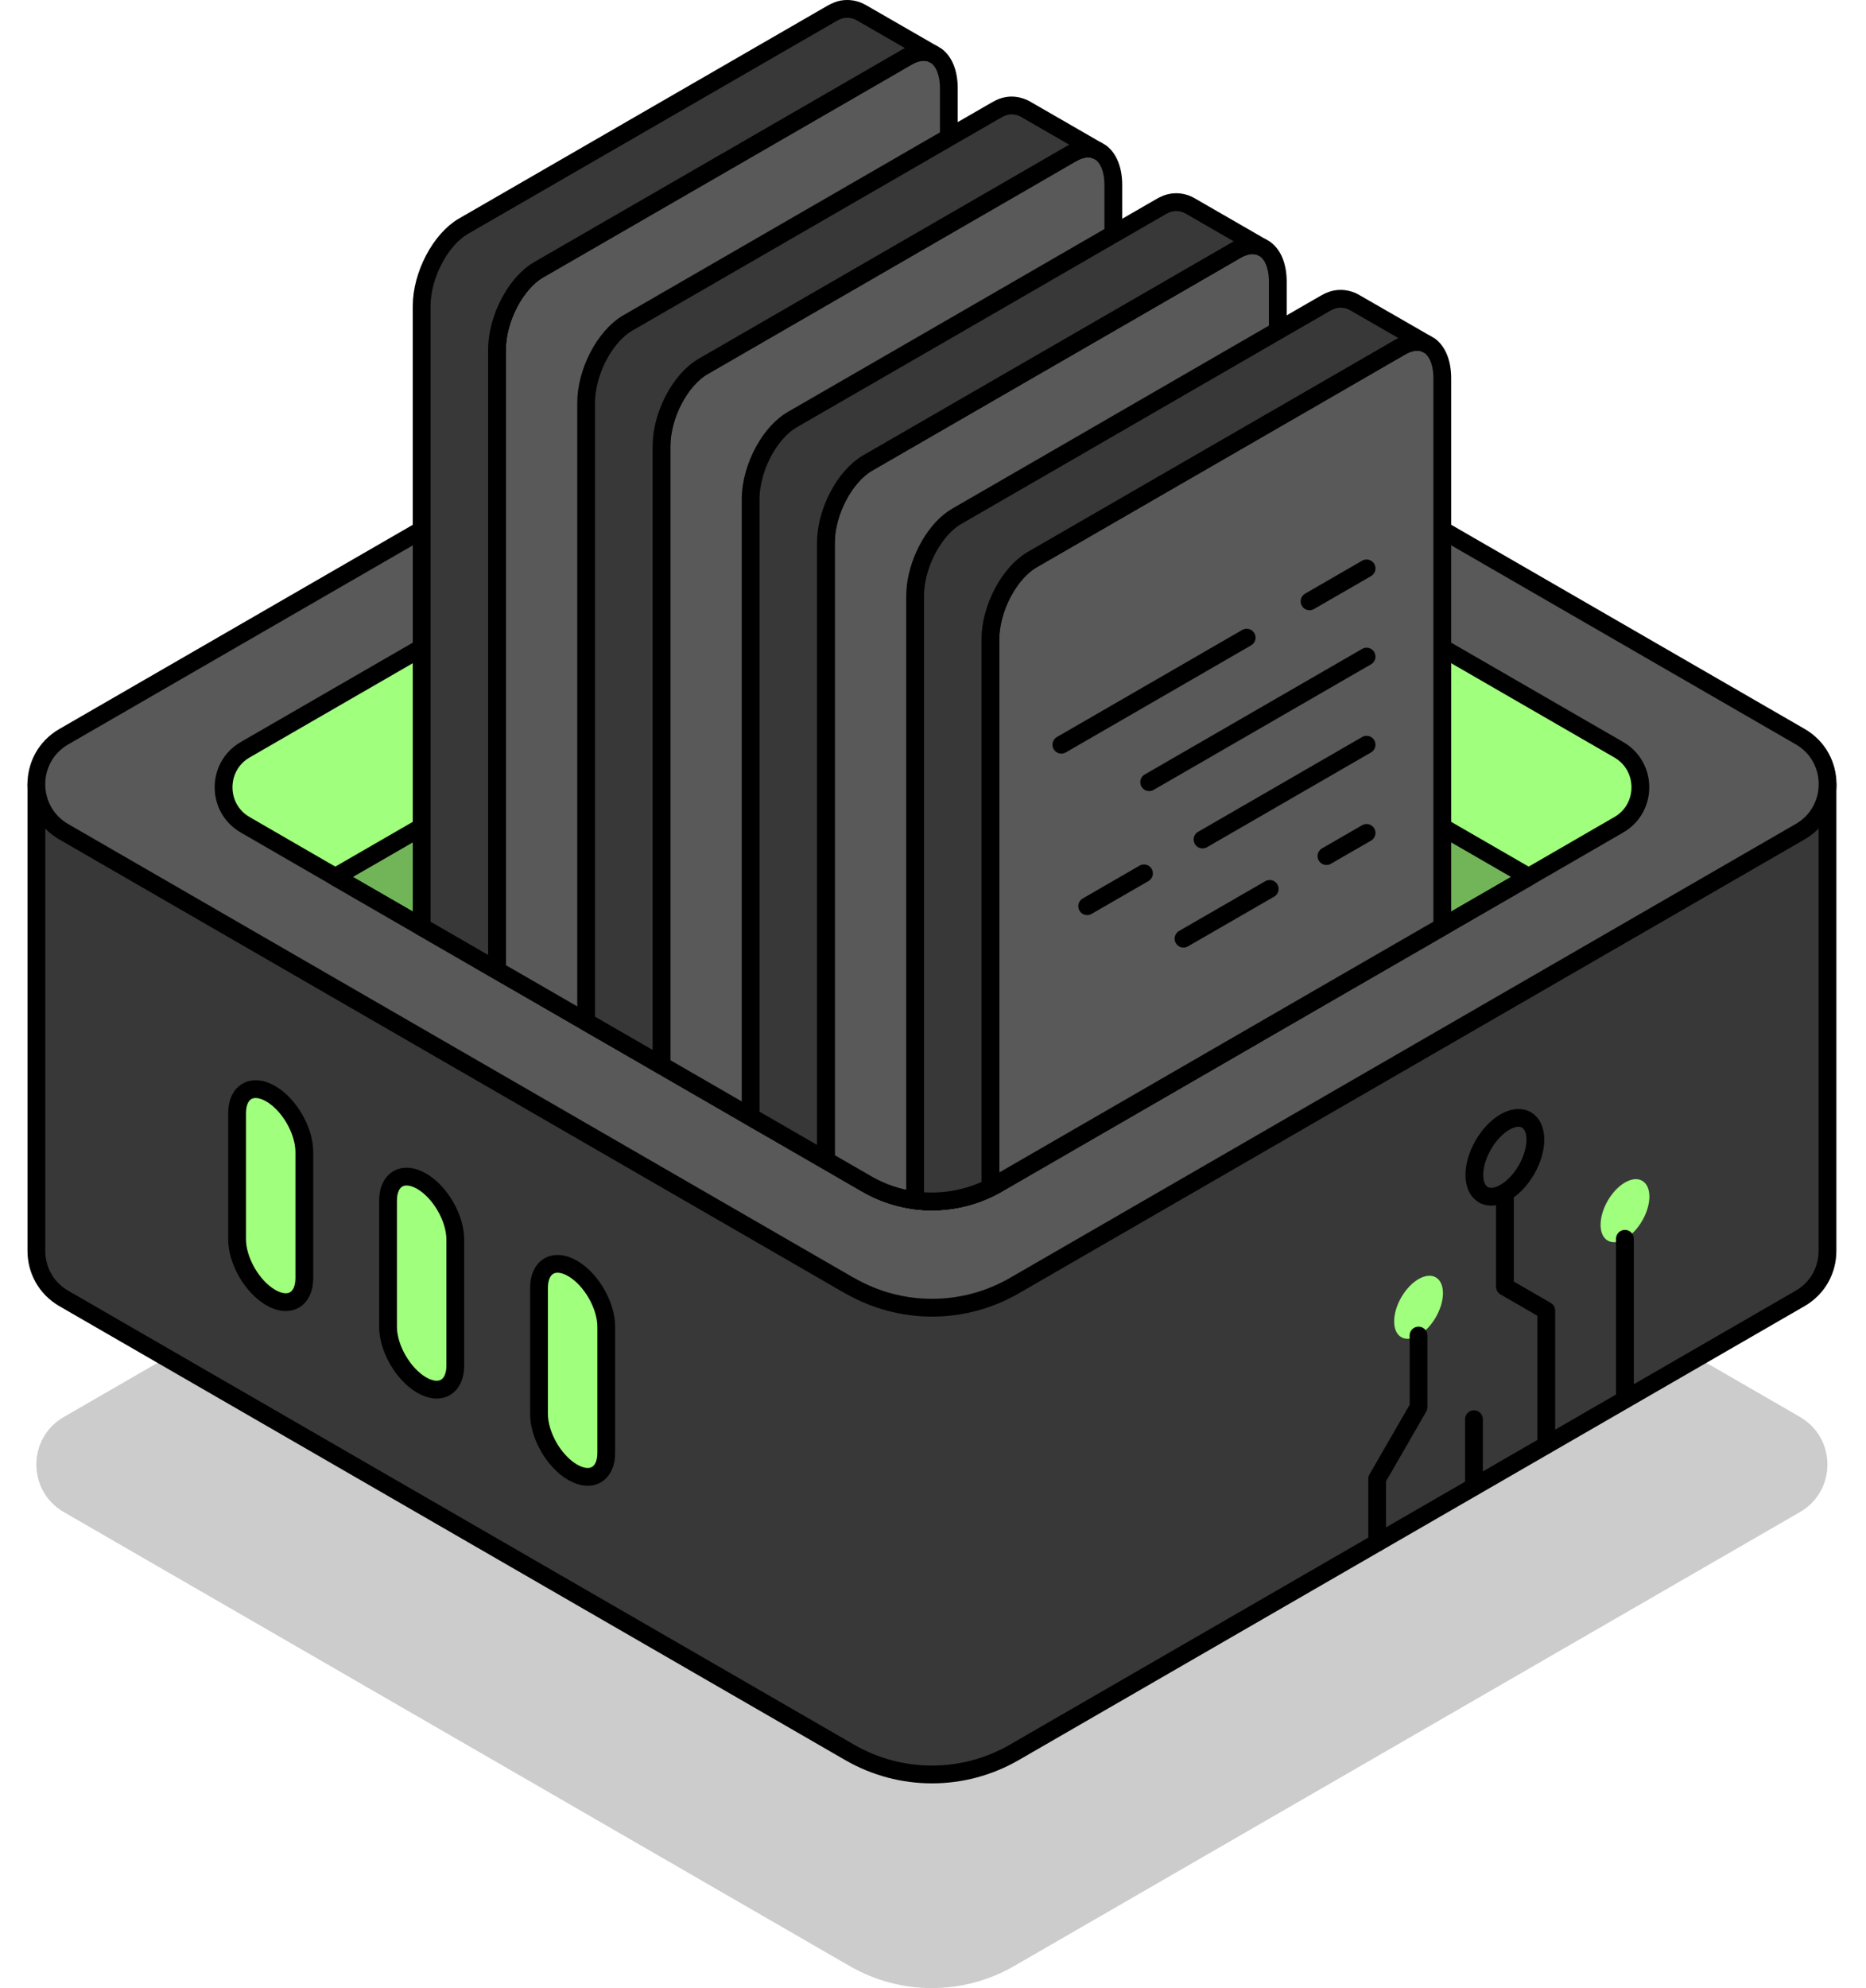 <?xml version="1.0" encoding="UTF-8"?><svg id="Layer_1" xmlns="http://www.w3.org/2000/svg" xmlns:xlink="http://www.w3.org/1999/xlink" viewBox="0 0 209.76 223.36"><defs><style>.cls-1{filter:url(#outer-glow-5);}.cls-1,.cls-2,.cls-3,.cls-4,.cls-5,.cls-6{fill:#a0ff7d;}.cls-2{filter:url(#outer-glow-6);}.cls-7{fill:#595959;}.cls-7,.cls-3,.cls-4,.cls-5,.cls-6,.cls-8,.cls-9,.cls-10{stroke:#000;stroke-linecap:round;stroke-linejoin:round;stroke-width:2px;}.cls-3{filter:url(#outer-glow-4);}.cls-4{filter:url(#outer-glow-1);}.cls-5{filter:url(#outer-glow-2);}.cls-6{filter:url(#outer-glow-3);}.cls-8{fill:#383838;}.cls-9{fill:#72b559;}.cls-10{fill:none;}.cls-11{opacity:.2;}</style><filter id="outer-glow-1" filterUnits="userSpaceOnUse"><feOffset dx="0" dy="0"/><feGaussianBlur result="blur" stdDeviation="8"/><feFlood flood-color="#a0ff7d" flood-opacity="1"/><feComposite in2="blur" operator="in"/><feComposite in="SourceGraphic"/></filter><filter id="outer-glow-2" filterUnits="userSpaceOnUse"><feOffset dx="0" dy="0"/><feGaussianBlur result="blur-2" stdDeviation="8"/><feFlood flood-color="#a0ff7d" flood-opacity="1"/><feComposite in2="blur-2" operator="in"/><feComposite in="SourceGraphic"/></filter><filter id="outer-glow-3" filterUnits="userSpaceOnUse"><feOffset dx="0" dy="0"/><feGaussianBlur result="blur-3" stdDeviation="8"/><feFlood flood-color="#a0ff7d" flood-opacity="1"/><feComposite in2="blur-3" operator="in"/><feComposite in="SourceGraphic"/></filter><filter id="outer-glow-4" filterUnits="userSpaceOnUse"><feOffset dx="0" dy="0"/><feGaussianBlur result="blur-4" stdDeviation="8"/><feFlood flood-color="#a0ff7d" flood-opacity="1"/><feComposite in2="blur-4" operator="in"/><feComposite in="SourceGraphic"/></filter><filter id="outer-glow-5" filterUnits="userSpaceOnUse"><feOffset dx="0" dy="0"/><feGaussianBlur result="blur-5" stdDeviation="8"/><feFlood flood-color="#a0ff7d" flood-opacity="1"/><feComposite in2="blur-5" operator="in"/><feComposite in="SourceGraphic"/></filter><filter id="outer-glow-6" filterUnits="userSpaceOnUse"><feOffset dx="0" dy="0"/><feGaussianBlur result="blur-6" stdDeviation="8"/><feFlood flood-color="#a0ff7d" flood-opacity="1"/><feComposite in2="blur-6" operator="in"/><feComposite in="SourceGraphic"/></filter></defs><path class="cls-11" d="M202.35,159.2l-88.34-51c-5.73-3.31-12.78-3.31-18.51,0L7.17,159.2c-4.11,2.37-4.11,8.31,0,10.68l88.33,51c5.73,3.31,12.78,3.31,18.51,0l88.33-51c4.11-2.37,4.11-8.31,0-10.68Z"/><path class="cls-8" d="M147.5,88.11l-33.48-19.33c-5.73-3.31-12.78-3.31-18.51,0l-33.48,19.33H4.09v52.43h0c0,2.08,1.03,4.15,3.08,5.34l88.34,51c5.73,3.31,12.78,3.31,18.51,0l88.33-51c2.06-1.19,3.08-3.26,3.08-5.34v-52.43h-57.94Z"/><path class="cls-7" d="M95.51,144.45L7.17,93.45c-4.11-2.37-4.11-8.31,0-10.68L95.51,31.76c5.73-3.31,12.78-3.31,18.51,0l88.34,51c4.11,2.37,4.11,8.31,0,10.68l-88.33,51c-5.73,3.31-12.78,3.31-18.51,0Z"/><path class="cls-4" d="M181.96,92.67l-10.12,5.85-9.71,5.61-10.47,6.04-11.1,6.41-28.47,16.44c-.25,.14-.5,.28-.76,.41-2.65,1.32-5.6,1.8-8.46,1.43-1.89-.25-3.73-.86-5.43-1.84l-4.6-2.66-6.39-3.69-2.07-1.19-10.02-5.79-6.55-3.78-1.92-1.11-8.02-4.63-2-1.15-8.47-4.89-9.71-5.61-10.12-5.85c-3.25-1.86-3.25-6.57,0-8.44l19.83-11.45,8.47-4.89,10.02-5.78,8.47-4.89,11.58-6.69,11.5-6.64c2.83-1.64,6.08-2.25,9.22-1.85,1.79,.24,3.55,.81,5.18,1.72,.08,.04,.17,.08,.25,.13l9.95,5.75,3.11,1.79,5.35,3.09,13.14,7.59,6.51,3.76,11.98,6.91,19.83,11.45c3.25,1.87,3.25,6.58,0,8.44Z"/><path class="cls-9" d="M171.84,98.52l-20.18,11.65-39.57,22.85c-4.55,2.61-10.13,2.61-14.65,0l-39.57-22.85-20.18-11.65,59.75-34.5c4.52-2.62,10.1-2.62,14.65,0l59.75,34.5Z"/><g><g><path class="cls-7" d="M106.66,9.94V87.23c0,3.04-1.63,6.51-3.79,8.31-.29,.25-.59,.46-.9,.64l-9.13,5.27-8.46,4.89-10.02,5.78-6.55,3.79-1.92-1.11-8.02-4.63-2-1.15V39.27c0-3.45,2.09-7.46,4.68-8.96L96.14,9.77l5.83-3.37c1.1-.64,2.1-.72,2.9-.34l.36,.21h.01c.88,.64,1.42,1.91,1.42,3.67Z"/><path class="cls-8" d="M104.87,6.06c-.8-.38-1.8-.3-2.9,.34l-5.83,3.37L60.55,30.31c-2.59,1.5-4.68,5.51-4.68,8.96V109.02l-8.47-4.89V34.38c0-3.45,2.1-7.46,4.69-8.96L93.51,1.51c.22-.13,.44-.23,.65-.31,.34-.14,.7-.2,1.07-.2,.55,0,1.11,.15,1.6,.43l8.04,4.63Z"/></g><g><path class="cls-7" d="M125.15,20.8V98.08c0,.71-.09,1.45-.26,2.18-.63,2.82-2.37,5.6-4.43,6.78l-9.13,5.27-8.46,4.88-10.03,5.79-6.39,3.69-2.07-1.19-10.02-5.79V50.13c0-3.46,2.09-7.47,4.68-8.96l27.62-15.95,7.97-4.6,5.83-3.37c1.09-.63,2.1-.71,2.89-.33l.37,.21h.01c.87,.64,1.42,1.91,1.42,3.67Z"/><path class="cls-8" d="M123.35,16.92c-.79-.38-1.8-.3-2.89,.33l-5.83,3.37-7.97,4.6-27.62,15.95c-2.59,1.49-4.68,5.5-4.68,8.96V119.69l-6.55-3.78-1.92-1.11V45.24c0-3.45,2.1-7.47,4.69-8.96L106.66,15.45l5.34-3.08c.22-.13,.44-.23,.65-.32,.34-.13,.7-.2,1.05-.2,.56,0,1.13,.16,1.62,.44l8.03,4.63Z"/></g><g><path class="cls-7" d="M143.64,31.66V108.94c0,2.69-1.28,5.73-3.08,7.64l-28.47,16.44c-.25,.14-.5,.28-.76,.41-2.65,1.32-5.6,1.8-8.46,1.43-1.89-.25-3.73-.86-5.43-1.84l-4.6-2.66V60.98c0-3.45,2.1-7.46,4.69-8.96l9.13-5.27,5.18-2.99,13.31-7.68,7.97-4.6,5.83-3.37c1.09-.63,2.1-.71,2.89-.33l.36,.2,.02,.02c.87,.62,1.42,1.9,1.42,3.66Z"/><path class="cls-8" d="M141.84,27.78c-.79-.38-1.8-.3-2.89,.33l-5.83,3.37-7.97,4.6-13.31,7.68-5.18,2.99-9.13,5.27c-2.59,1.5-4.69,5.51-4.69,8.96v69.38l-6.39-3.69-2.07-1.19V56.1c0-1.86,.6-3.87,1.56-5.57,.83-1.47,1.93-2.7,3.13-3.39l17.59-10.15,18.49-10.68,5.34-3.08c.22-.13,.44-.24,.65-.32,.34-.13,.7-.2,1.06-.2,.56,0,1.12,.15,1.61,.44l8.03,4.63Z"/></g><g><path class="cls-7" d="M162.13,42.51v61.62l-10.47,6.04-11.1,6.41-28.47,16.44c-.25,.14-.5,.28-.76,.41v-61.59c0-3.45,2.1-7.46,4.69-8.96l9.13-5.27,5.35-3.09,13.14-7.58,7.97-4.6,5.83-3.37c1.09-.63,2.1-.72,2.89-.34l.36,.21h.02c.87,.64,1.42,1.91,1.42,3.67Z"/><path class="cls-8" d="M160.33,38.63c-.79-.38-1.8-.29-2.89,.34l-5.83,3.37-7.97,4.6-13.14,7.58-5.35,3.09-9.13,5.27c-2.59,1.5-4.69,5.51-4.69,8.96v61.59c-2.65,1.32-5.6,1.8-8.46,1.43V66.96c0-3.05,1.63-6.53,3.79-8.33,.29-.24,.59-.45,.9-.63l14.48-8.36,3.11-1.8,18.49-10.68,5.34-3.08c.22-.13,.43-.23,.65-.31,.34-.14,.7-.2,1.06-.2,.56,0,1.12,.15,1.61,.44l8.03,4.62Z"/><g><line class="cls-10" x1="147.21" y1="67.56" x2="153.62" y2="63.86"/><line class="cls-10" x1="119.31" y1="83.67" x2="140.14" y2="71.64"/><line class="cls-10" x1="129.18" y1="87.88" x2="153.62" y2="73.77"/><line class="cls-10" x1="135.18" y1="94.32" x2="153.62" y2="83.67"/><line class="cls-10" x1="122.21" y1="101.81" x2="128.6" y2="98.12"/><line class="cls-10" x1="149.11" y1="96.18" x2="153.62" y2="93.58"/><line class="cls-10" x1="133.04" y1="105.46" x2="142.73" y2="99.87"/></g></g></g><g><path class="cls-5" d="M30.43,145.78h0c-2.09-1.21-3.78-4.14-3.78-6.55v-14.17c0-2.41,1.69-3.39,3.78-2.18h0c2.09,1.21,3.78,4.14,3.78,6.55v14.17c0,2.41-1.69,3.39-3.78,2.18Z"/><path class="cls-6" d="M47.4,155.61h0c-2.09-1.21-3.78-4.14-3.78-6.55v-14.17c0-2.41,1.69-3.39,3.78-2.18h0c2.09,1.21,3.78,4.14,3.78,6.55v14.17c0,2.41-1.69,3.39-3.78,2.18Z"/><path class="cls-3" d="M64.37,165.41h0c-2.09-1.21-3.78-4.14-3.78-6.55v-14.17c0-2.41,1.69-3.39,3.78-2.18h0c2.09,1.21,3.78,4.14,3.78,6.55v14.17c0,2.41-1.69,3.39-3.78,2.18Z"/></g><g><ellipse class="cls-10" cx="169.17" cy="130.02" rx="4.85" ry="2.8" transform="translate(-28.02 211.52) rotate(-60)"/><ellipse class="cls-1" cx="182.66" cy="136.02" rx="3.88" ry="2.24" transform="translate(-26.46 226.2) rotate(-60)"/><polyline class="cls-10" points="169.17 133.98 169.17 144.56 173.82 147.25 173.82 162.33"/><ellipse class="cls-2" cx="159.46" cy="146.88" rx="3.88" ry="2.24" transform="translate(-47.47 211.53) rotate(-60)"/><polyline class="cls-10" points="159.46 150.05 159.46 158.09 154.81 166.15 154.81 173.31"/><line class="cls-10" x1="182.66" y1="157.22" x2="182.66" y2="139.18"/><line class="cls-10" x1="165.69" y1="167.03" x2="165.69" y2="159.45"/></g></svg>